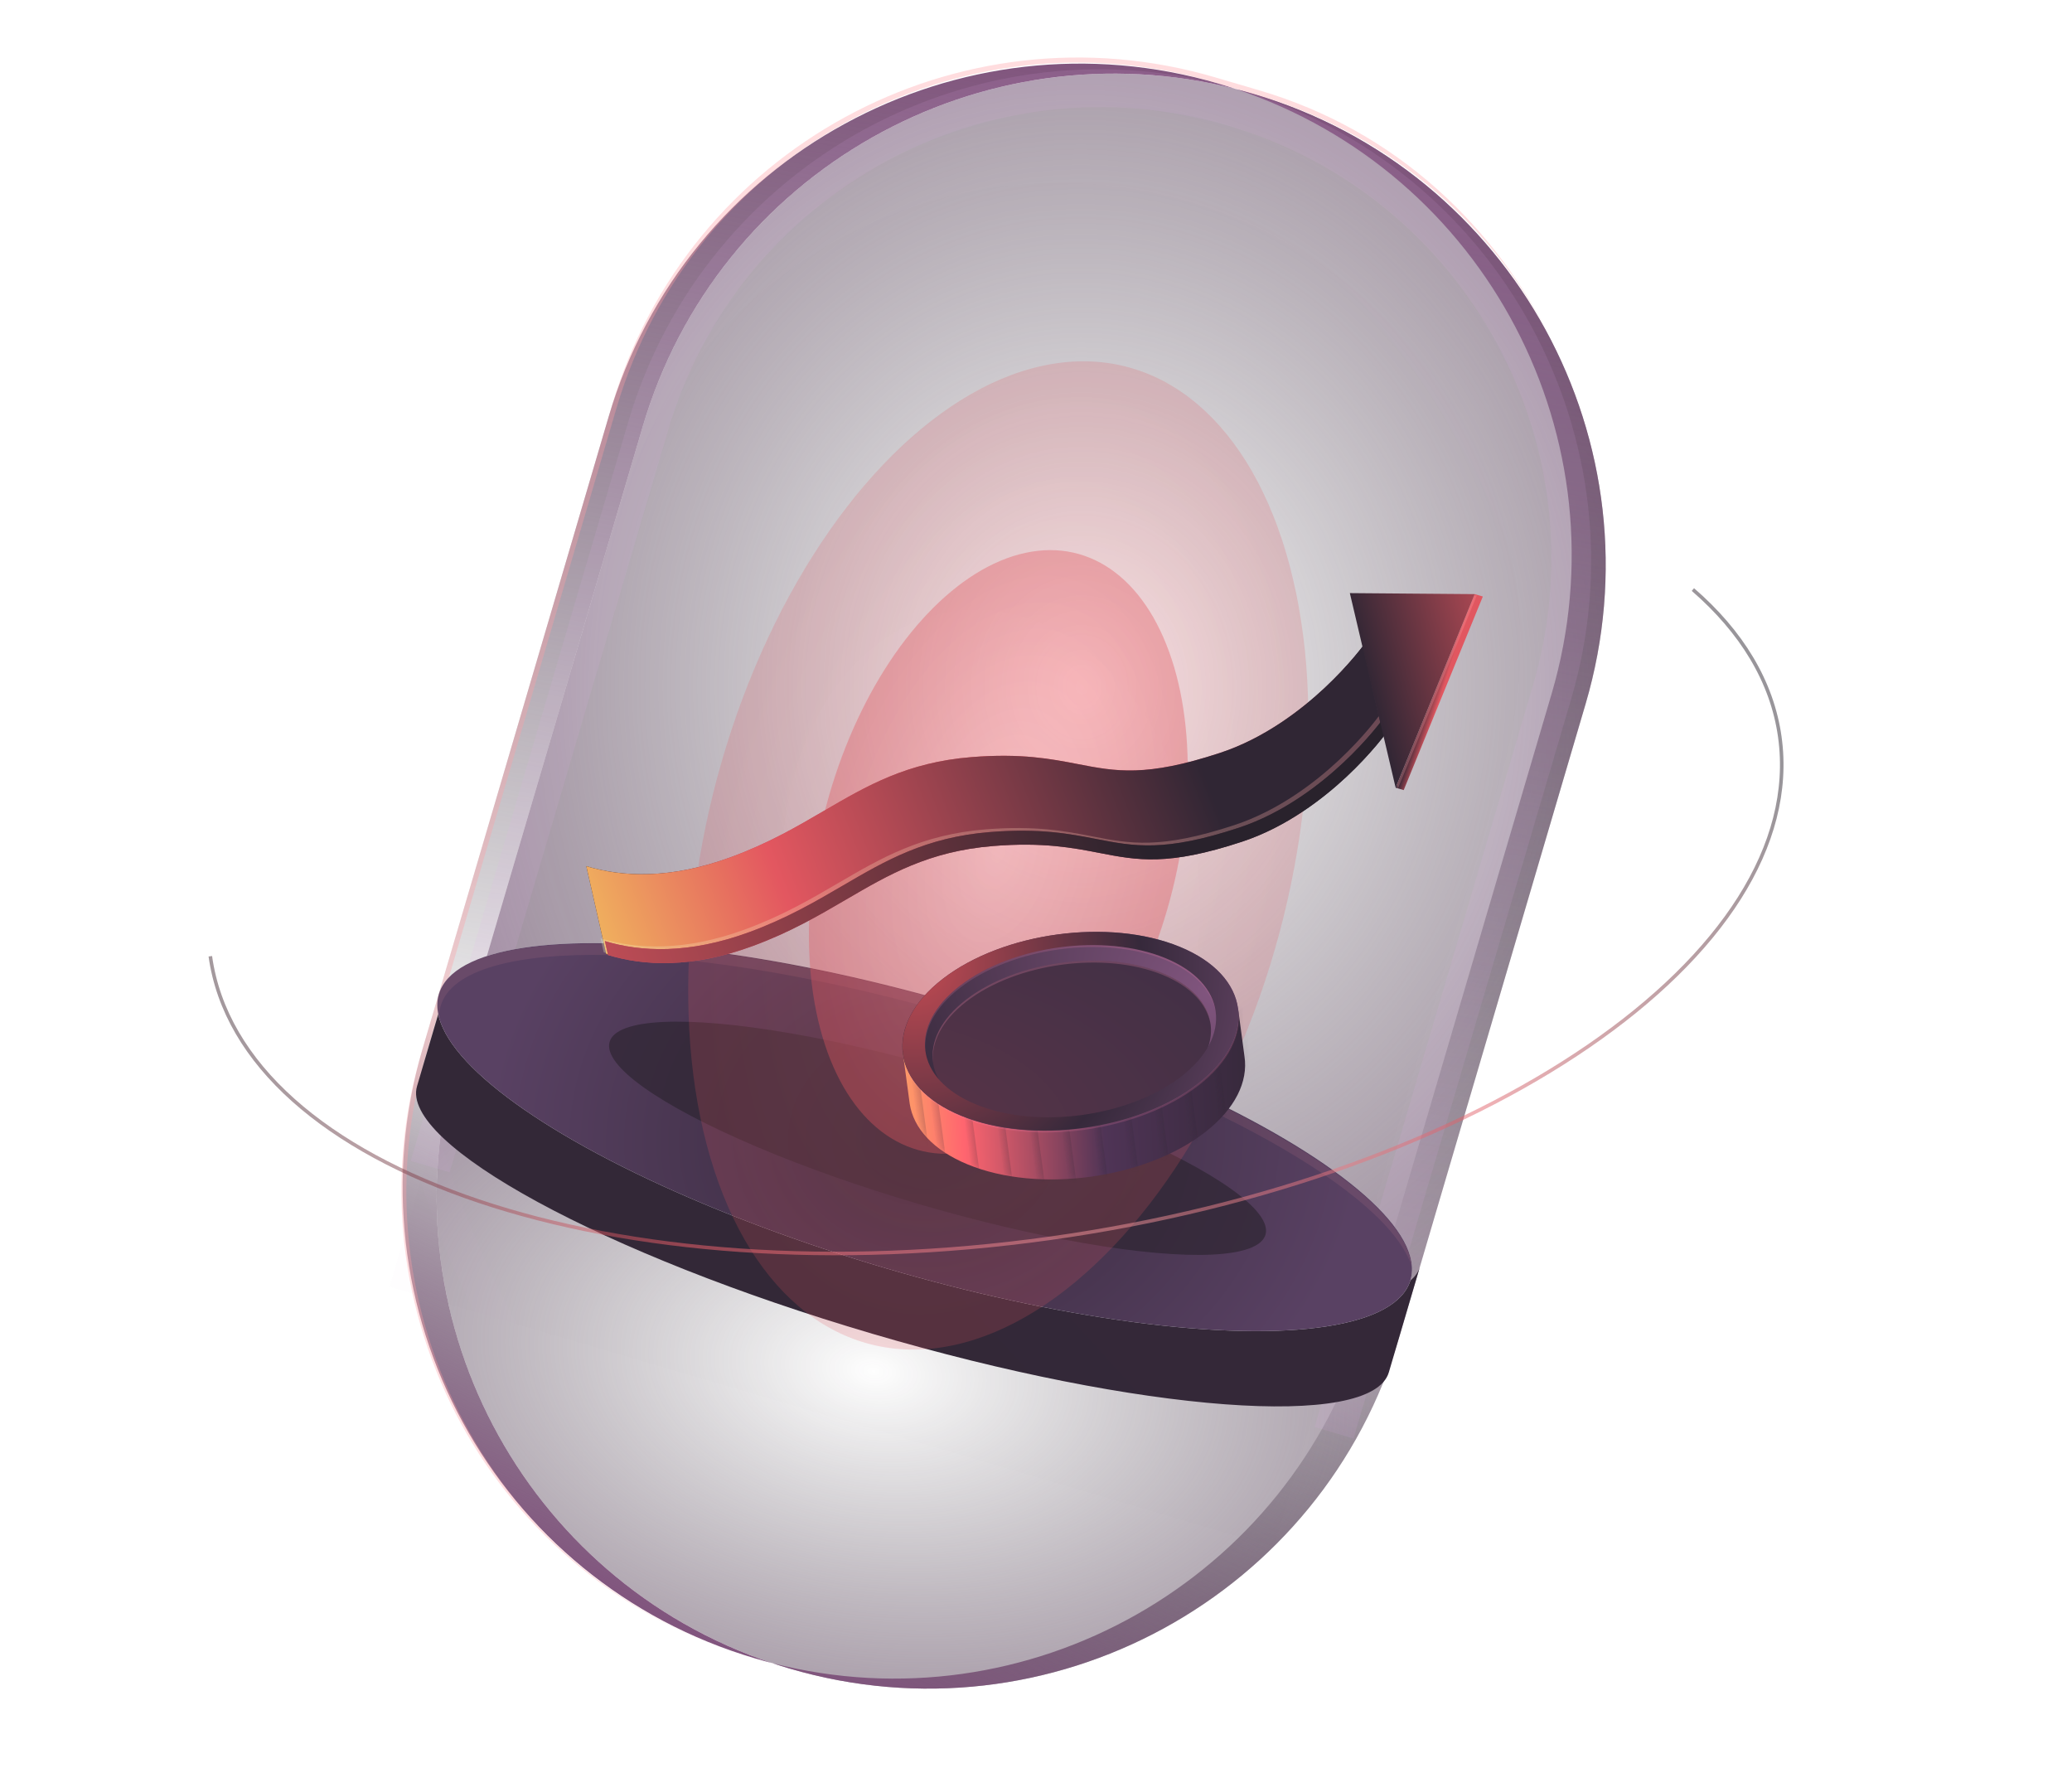 <svg fill="none" height="350" viewBox="0 0 409 350" width="409" xmlns="http://www.w3.org/2000/svg" xmlns:xlink="http://www.w3.org/1999/xlink"><filter id="a" color-interpolation-filters="sRGB" filterUnits="userSpaceOnUse" height="287.232" width="250.004" x="72.575" y="5.182"><feFlood flood-opacity="0" result="BackgroundImageFix"/><feBlend in="SourceGraphic" in2="BackgroundImageFix" mode="normal" result="shape"/><feGaussianBlur result="effect1_foregroundBlur_4_6" stdDeviation="4.25"/></filter><filter id="b" color-interpolation-filters="sRGB" filterUnits="userSpaceOnUse" height="73.697" width="157.333" x="106.36" y="187.957"><feFlood flood-opacity="0" result="BackgroundImageFix"/><feBlend in="SourceGraphic" in2="BackgroundImageFix" mode="normal" result="shape"/><feGaussianBlur result="effect1_foregroundBlur_4_6" stdDeviation="6.9"/></filter><filter id="c" color-interpolation-filters="sRGB" filterUnits="userSpaceOnUse" height="65.971" width="194.621" x="85.15" y="185.158"><feFlood flood-opacity="0" result="BackgroundImageFix"/><feBlend in="SourceGraphic" in2="BackgroundImageFix" mode="normal" result="shape"/><feGaussianBlur result="effect1_foregroundBlur_4_6" stdDeviation=".55"/></filter><filter id="d" color-interpolation-filters="sRGB" filterUnits="userSpaceOnUse" height="274.561" width="201.968" x="96.106" y="31.544"><feFlood flood-opacity="0" result="BackgroundImageFix"/><feBlend in="SourceGraphic" in2="BackgroundImageFix" mode="normal" result="shape"/><feGaussianBlur result="effect1_foregroundBlur_4_6" stdDeviation="19.863"/></filter><filter id="e" color-interpolation-filters="sRGB" filterUnits="userSpaceOnUse" height="198.641" width="154.295" x="119.937" y="68.824"><feFlood flood-opacity="0" result="BackgroundImageFix"/><feBlend in="SourceGraphic" in2="BackgroundImageFix" mode="normal" result="shape"/><feGaussianBlur result="effect1_foregroundBlur_4_6" stdDeviation="19.863"/></filter><filter id="f" color-interpolation-filters="sRGB" filterUnits="userSpaceOnUse" height="26.19" width="60.897" x="181.089" y="186.596"><feFlood flood-opacity="0" result="BackgroundImageFix"/><feBlend in="SourceGraphic" in2="BackgroundImageFix" mode="normal" result="shape"/><feGaussianBlur result="effect1_foregroundBlur_4_6" stdDeviation="1.5"/></filter><filter id="g" color-interpolation-filters="sRGB" filterUnits="userSpaceOnUse" height="38.032" width="67.302" x="177.751" y="186.015"><feFlood flood-opacity="0" result="BackgroundImageFix"/><feBlend in="SourceGraphic" in2="BackgroundImageFix" mode="normal" result="shape"/><feGaussianBlur result="effect1_foregroundBlur_4_6" stdDeviation=".26"/></filter><filter id="h" color-interpolation-filters="sRGB" filterUnits="userSpaceOnUse" height="66.978" width="158.454" x="116.452" y="124.683"><feFlood flood-opacity="0" result="BackgroundImageFix"/><feBlend in="SourceGraphic" in2="BackgroundImageFix" mode="normal" result="shape"/><feGaussianBlur result="effect1_foregroundBlur_4_6" stdDeviation="1.05"/></filter><filter id="i" color-interpolation-filters="sRGB" filterUnits="userSpaceOnUse" height="39.181" width="16.773" x="275.229" y="117.03"><feFlood flood-opacity="0" result="BackgroundImageFix"/><feBlend in="SourceGraphic" in2="BackgroundImageFix" mode="normal" result="shape"/><feGaussianBlur result="effect1_foregroundBlur_4_6" stdDeviation=".242"/></filter><linearGradient id="j"><stop offset="0" stop-color="#27212b" stop-opacity="0"/><stop offset="1" stop-color="#81557e"/></linearGradient><radialGradient id="k" cx="0" cy="0" gradientTransform="matrix(-207.393 18.44 -24.959 -280.716 195.519 175.31)" gradientUnits="userSpaceOnUse" r="1" xlink:href="#j"/><radialGradient id="l" cx="0" cy="0" gradientTransform="matrix(-216.718 4.884 -5.617 -249.235 213.508 135.591)" gradientUnits="userSpaceOnUse" r="1" xlink:href="#j"/><radialGradient id="m" cx="0" cy="0" gradientTransform="matrix(207.413 26.721 -16.509 128.147 172.431 270.682)" gradientUnits="userSpaceOnUse" r="1" xlink:href="#j"/><linearGradient id="n" gradientUnits="userSpaceOnUse" x1="312.95" x2="351.727" y1="262.99" y2="35.981"><stop offset="0" stop-color="#27212b" stop-opacity="0"/><stop offset=".997" stop-color="#81557e"/></linearGradient><linearGradient id="o" gradientUnits="userSpaceOnUse" x1="182.486" x2="138.859" xlink:href="#j" y1="224.581" y2="322.326"/><linearGradient id="p" gradientUnits="userSpaceOnUse" x1="132.118" x2="365.775" y1="251.448" y2="38.75"><stop offset="0" stop-color="#332837"/><stop offset="1" stop-color="#36293b"/></linearGradient><radialGradient id="q" cx="0" cy="0" gradientTransform="matrix(81.28 -28.675 24.131 68.4 182.486 224.58)" gradientUnits="userSpaceOnUse" r="1"><stop offset="0" stop-color="#36293b"/><stop offset="1" stop-color="#594163"/></radialGradient><linearGradient id="r"><stop offset="0" stop-color="#ff8f96"/><stop offset=".938" stop-color="#e35760"/></linearGradient><radialGradient id="s" cx="0" cy="0" gradientTransform="matrix(0 80.409 -82.468 0 82.468 80.409)" gradientUnits="userSpaceOnUse" r="1" xlink:href="#r"/><radialGradient id="t" cx="0" cy="0" gradientTransform="matrix(0 49.121 -50.379 0 50.379 49.121)" gradientUnits="userSpaceOnUse" r="1" xlink:href="#r"/><linearGradient id="u" gradientUnits="userSpaceOnUse" x1="254.221" x2="156.708" y1="200.256" y2="204.269"><stop offset="0" stop-color="#302634"/><stop offset=".38" stop-color="#4f3456"/><stop offset=".665" stop-color="#ff656f"/><stop offset="1" stop-color="#fbff5c"/></linearGradient><linearGradient id="v"><stop offset="0" stop-color="#302634"/><stop offset="1" stop-color="#302634" stop-opacity="0"/></linearGradient><linearGradient id="w" gradientUnits="userSpaceOnUse" x1="1.648" x2="-.11" xlink:href="#v" y1="15.795" y2="15.793"/><linearGradient id="x" gradientUnits="userSpaceOnUse" x1="1.648" x2="-.11" xlink:href="#v" y1="12.974" y2="12.973"/><linearGradient id="y" gradientUnits="userSpaceOnUse" x1="1.648" x2="-.11" xlink:href="#v" y1="16.547" y2="16.546"/><radialGradient id="z" cx="0" cy="0" gradientTransform="matrix(-24.301 45.294 -78.023 -41.86 39.676 7.261)" gradientUnits="userSpaceOnUse" r="1"><stop offset="0" stop-color="#81557e"/><stop offset="1" stop-color="#36293b"/></radialGradient><radialGradient id="A" cx="0" cy="0" gradientTransform="matrix(-2.994 -67.774 78.77 -3.48 8.719 63.967)" gradientUnits="userSpaceOnUse" r="1"><stop offset="0" stop-color="#5d3548"/><stop offset="1" stop-color="#423046"/></radialGradient><radialGradient id="B" cx="0" cy="0" gradientTransform="matrix(89.253 5.865 -6.175 93.975 180.437 189.723)" gradientUnits="userSpaceOnUse" r="1"><stop offset="0" stop-color="#c44b53"/><stop offset=".5" stop-color="#36293b"/><stop offset="1" stop-color="#81557e"/></radialGradient><linearGradient id="C"><stop offset="0" stop-color="#302634"/><stop offset=".278" stop-color="#c4475c"/><stop offset=".424" stop-color="#e35760"/><stop offset=".63" stop-color="#e35760"/><stop offset=".844" stop-color="#c4475c"/><stop offset="1" stop-color="#302634"/></linearGradient><linearGradient id="D" gradientUnits="userSpaceOnUse" x1="273.492" x2="124.862" xlink:href="#C" y1="128.342" y2="129.772"/><linearGradient id="E" gradientUnits="userSpaceOnUse" x1="82.01" x2="258.067" y1="181.863" y2="113.748"><stop offset="0" stop-color="#fbff5c"/><stop offset=".37" stop-color="#e35760"/><stop offset=".825" stop-color="#302634"/></linearGradient><linearGradient id="F" gradientUnits="userSpaceOnUse" x1="277.481" x2="116.559" y1="134.759" y2="184.192"><stop offset="0" stop-color="#ff9da3"/><stop offset="1" stop-color="#f2f3be"/></linearGradient><linearGradient id="G" gradientUnits="userSpaceOnUse" x1="273.858" x2="-152.815" xlink:href="#C" y1="128.569" y2="101.164"/><linearGradient id="H" gradientUnits="userSpaceOnUse" x1="-13.774" x2="268.82" y1="223.144" y2="130.145"><stop offset="0" stop-color="#fbff5c"/><stop offset=".37" stop-color="#e35760"/><stop offset=".825" stop-color="#29222c"/></linearGradient><linearGradient id="I" gradientUnits="userSpaceOnUse" x1="276.299" x2="278.686" y1="154.423" y2="155.187"><stop offset=".006" stop-color="#3b2937"/><stop offset="1" stop-color="#e15760"/></linearGradient><linearGradient id="J" gradientUnits="userSpaceOnUse" x1="270.828" x2="307.18" y1="138.674" y2="128.76"><stop offset="0" stop-color="#302634"/><stop offset="1" stop-color="#e35760"/></linearGradient><linearGradient id="K" gradientUnits="userSpaceOnUse" x1="43.711" x2="336.575" y1="222.207" y2="112.891"><stop offset="0" stop-color="#27212b"/><stop offset=".25" stop-color="#ff656f"/><stop offset=".5" stop-color="#ff9da3"/><stop offset=".75" stop-color="#df5b64"/><stop offset="1" stop-color="#27212b"/></linearGradient><mask id="L" height="34" maskUnits="userSpaceOnUse" width="68" x="178" y="199"><path d="m191.047 229.837c13.918 5.71 34.856 2.88 46.766-6.322 6.033-4.661 8.592-10.063 7.84-15.002l-1.261-9.452-66.197 8.555 1.376 10.222c.733 4.81 4.608 9.181 11.476 11.999z" fill="#a97578"/></mask><path d="m121.797 101.427c14.194-48.212 64.784-75.789 112.996-61.595 48.212 14.194 75.789 64.784 61.595 112.996l-44.905 152.527-174.591-51.401z" fill="url(#k)" fill-opacity=".01"/><path d="m126.881 84.161c15.129-51.391 69.055-80.786 120.446-65.656 51.39 15.13 80.786 69.055 65.656 120.446l-33.608 114.156-186.102-54.79z" fill="url(#l)"/><path d="m276.268 263.658c-15.13 51.39-69.055 80.786-120.446 65.656-51.391-15.13-80.786-69.055-65.656-120.446l3.107-10.552 186.103 54.789z" fill="url(#m)"/><path clip-rule="evenodd" d="m243.946 17.573c-50.354-12.901-102.267 16.322-117.065 66.587l-33.608 114.155 179.387 52.813-186.103-54.789 33.608-114.156c15.13-51.391 69.056-80.786 120.446-65.656 1.123.33 2.234.679 3.335 1.046zm0 0c1.128.289 2.255.599 3.381.93 51.39 15.13 80.786 69.055 65.656 120.446l-33.608 114.156-6.715-1.977 33.608-114.155c14.799-50.269-13.003-102.963-62.322-119.4z" fill="url(#n)" fill-rule="evenodd"/><path clip-rule="evenodd" d="m152.486 328.268c50.355 12.901 102.269-16.321 117.067-66.587l3.107-10.552-179.388-52.813 186.103 54.79-3.107 10.552c-15.13 51.391-69.055 80.786-120.446 65.656-1.122-.33-2.234-.679-3.336-1.046zm0 0c-1.127-.289-2.253-.599-3.379-.93-51.391-15.13-80.786-69.056-65.656-120.446l3.107-10.553 6.715 1.977-3.107 10.552c-14.799 50.268 13.002 102.962 62.32 119.4z" fill="url(#o)" fill-rule="evenodd"/><g filter="url(#a)"><path clip-rule="evenodd" d="m244.449 17.656c-51.391-15.13-105.317 14.266-120.446 65.656l-42.928 145.812 7.674 2.259 43.088-146.356c13.882-47.152 63.36-74.123 110.512-60.242 47.153 13.882 74.124 63.36 60.242 110.513l-43.088 146.356 7.674 2.259 42.928-145.812c15.13-51.391-14.266-105.316-65.656-120.446z" fill="#ebb1f3" fill-opacity=".11" fill-rule="evenodd"/></g><path d="m248.286 18.786-8.634-2.542c-50.331-14.818-103.145 13.972-117.962 64.303l-37.562 127.586c-14.818 50.331 13.689 104.104 64.02 118.922-50.861-14.974-79.953-68.344-64.98-119.205l37.562-127.585c14.974-50.861 68.344-79.953 119.205-64.98l8.633 2.542c27.043 7.961 46.929 27.003 58.312 50.525-11.287-23.179-31.914-41.711-58.594-49.566z" fill="#ff9da3" fill-opacity=".35"/><path clip-rule="evenodd" d="m280.219 250.228c-3.752 11.189-49.223 7.737-101.934-7.781-52.713-15.519-92.802-37.258-89.888-48.694-.001 0-.002 0-.003 0l-6.072 20.624c-3.353 11.391 36.871 33.267 89.843 48.862s98.633 19.004 101.986 7.614l6.071-20.622c-.001-.001-.001-.002-.002-.003z" fill="url(#p)" fill-rule="evenodd"/><ellipse cx="182.486" cy="224.58" fill="#d9d9d9" rx="100" ry="27" transform="matrix(.959 .282 -.282 .959 70.855 -42.395)"/><ellipse cx="182.486" cy="224.58" fill="url(#q)" rx="100" ry="27" transform="matrix(.959 .282 -.282 .959 70.855 -42.395)"/><g filter="url(#b)"><ellipse cx="185.026" cy="224.806" fill="#302634" fill-opacity=".74" rx="67.5" ry="13.5" transform="matrix(.959 .282 -.282 .959 71.022 -43.103)"/></g><g filter="url(#c)"><path clip-rule="evenodd" d="m278.671 250.029c-4.405-14.479-40.938-35.244-88.15-49.144-52.972-15.595-99.328-16.641-103.54-2.337-.262.891-.355 1.821-.285 2.785-.537-1.766-.597-3.439-.139-4.995 4.211-14.304 50.568-13.258 103.54 2.337 49.672 14.624 87.523 36.848 88.574 51.354z" fill="#ff9da3" fill-opacity=".1" fill-rule="evenodd"/></g><g filter="url(#d)"><ellipse cx="82.468" cy="80.409" fill="url(#s)" fill-opacity=".2" rx="82.468" ry="80.409" transform="matrix(.689 -.724 .283 .959 117.477 151.437)"/></g><g filter="url(#e)"><ellipse cx="50.379" cy="49.121" fill="url(#t)" fill-opacity=".38" rx="50.379" ry="49.121" transform="matrix(.689 -.724 .283 .959 148.45 157.523)"/></g><path d="m191.046 229.837c13.918 5.71 34.856 2.88 46.766-6.322 6.033-4.661 8.593-10.064 7.84-15.003l-1.261-9.452-66.197 8.555 1.376 10.222c.733 4.811 4.609 9.182 11.476 12z" fill="url(#u)"/><g fill-opacity=".2" mask="url(#L)"><path d="m0 0h1.557v32.704h-1.557z" fill="url(#w)" transform="matrix(.991 -.134 .133 .991 179.257 208.252)"/><g fill="url(#x)"><path d="m0 0h1.557v26.864h-1.557z" transform="matrix(.991 -.134 .133 .991 183.122 213.623)"/><path d="m0 0h1.557v26.864h-1.557z" transform="matrix(.991 -.134 .133 .991 186.207 213.206)"/><path d="m0 0h1.557v26.864h-1.557z" transform="matrix(.991 -.134 .133 .991 189.293 212.789)"/><path d="m0 0h1.557v26.864h-1.557z" transform="matrix(.991 -.134 .133 .991 192.379 212.372)"/><path d="m0 0h1.557v26.864h-1.557z" transform="matrix(.991 -.134 .133 .991 195.464 211.955)"/><path d="m0 0h1.557v26.864h-1.557z" transform="matrix(.991 -.134 .133 .991 198.55 211.538)"/><path d="m0 0h1.557v26.864h-1.557z" transform="matrix(.991 -.134 .133 .991 201.635 211.12)"/><path d="m0 0h1.557v26.864h-1.557z" transform="matrix(.991 -.134 .133 .991 204.722 210.703)"/><path d="m0 0h1.557v26.864h-1.557z" transform="matrix(.991 -.134 .133 .991 207.807 210.286)"/><path d="m0 0h1.557v26.864h-1.557z" transform="matrix(.991 -.134 .133 .991 210.894 209.869)"/><path d="m0 0h1.557v26.864h-1.557z" transform="matrix(.991 -.134 .133 .991 213.979 209.452)"/><path d="m0 0h1.557v26.864h-1.557z" transform="matrix(.991 -.134 .133 .991 217.065 209.035)"/><path d="m0 0h1.557v26.864h-1.557z" transform="matrix(.991 -.134 .133 .991 220.15 208.618)"/><path d="m0 0h1.557v26.864h-1.557z" transform="matrix(.991 -.134 .133 .991 223.236 208.2)"/><path d="m0 0h1.557v26.864h-1.557z" transform="matrix(.991 -.134 .133 .991 226.321 207.784)"/><path d="m0 0h1.557v26.864h-1.557z" transform="matrix(.991 -.134 .133 .991 229.407 207.366)"/><path d="m0 0h1.557v26.864h-1.557z" transform="matrix(.991 -.134 .133 .991 232.493 206.949)"/><path d="m0 0h1.557v26.864h-1.557z" transform="matrix(.991 -.134 .133 .991 235.579 206.532)"/><path d="m0 0h1.557v26.864h-1.557z" transform="matrix(.991 -.134 .133 .991 238.664 206.115)"/><path d="m0 0h1.557v26.864h-1.557z" transform="matrix(.991 -.134 .133 .991 241.75 205.698)"/></g><path d="m0 0h1.557v34.262h-1.557z" fill="url(#y)" transform="matrix(.991 -.134 .133 .991 243.848 197.95)"/></g><ellipse cx="27.246" cy="27.246" fill="url(#z)" rx="27.246" ry="27.246" transform="matrix(.925 .38 -.792 .612 207.677 176.527)"/><ellipse cx="22.554" cy="22.597" fill="url(#A)" rx="22.554" ry="22.597" transform="matrix(.925 .38 -.792 .612 208.591 183.474)"/><g filter="url(#f)"><path clip-rule="evenodd" d="m238.986 202.304c-.622-3.964-3.822-7.563-9.481-9.884-11.521-4.727-28.868-2.373-38.746 5.259-4.869 3.762-7.014 8.104-6.558 12.107-.644-4.108 1.48-8.609 6.506-12.493 9.878-7.632 27.225-9.986 38.746-5.259 5.842 2.397 9.064 6.154 9.533 10.27z" fill="#ff93ba" fill-opacity=".22" fill-rule="evenodd"/></g><path d="m236.514 213.87c-11.91 9.202-32.848 12.032-46.766 6.321-13.918-5.71-15.546-17.8-3.636-27.002s32.848-12.032 46.766-6.321 15.546 17.8 3.636 27.002zm-47.037-19.3c-10.32 7.973-8.91 18.448 3.15 23.397 12.06 4.948 30.202 2.496 40.522-5.478 10.32-7.973 8.909-18.448-3.15-23.397-12.06-4.948-30.202-2.496-40.522 5.478z" fill="url(#B)"/><g filter="url(#g)"><path clip-rule="evenodd" d="m189.746 220.19c13.918 5.711 34.856 2.88 46.766-6.321 5.88-4.543 8.461-9.79 7.891-14.626.757 4.941-1.802 10.347-7.839 15.011-11.91 9.202-32.848 12.032-46.766 6.322-7.046-2.891-10.942-7.417-11.526-12.376.736 4.807 4.611 9.174 11.474 11.99zm-7.059-12.588c-.669-4.288 1.547-8.983 6.788-13.033 10.32-7.973 28.463-10.425 40.522-5.477 6.118 2.51 9.495 6.443 9.991 10.749-.648-4.155-4.004-7.928-9.939-10.363-12.059-4.948-30.201-2.496-40.521 5.477-5.085 3.929-7.322 8.464-6.841 12.647z" fill="#ff84b1" fill-opacity=".18" fill-rule="evenodd"/></g><path d="m144.234 169.193c-11.952 4.39-21.437 3.906-28.505 1.757l3.929 17.317c7.067 2.148 16.553 2.632 28.505-1.757 7.408-2.721 13.023-6.001 18.451-9.173l.017-.01c8.411-4.915 16.357-9.556 29.062-10.576 9.833-.79 15.742.355 20.955 1.366h.002c7.53 1.462 13.479 2.615 28.124-2.207 8.84-2.91 16.109-8.584 20.65-12.833 4.909-4.591 7.776-8.554 7.862-8.673l.002-.002-3.931-17.316-.001.002c-.086.119-2.954 4.081-7.862 8.673-4.542 4.248-11.81 9.923-20.65 12.833-14.643 4.82-20.591 3.667-28.123 2.207l-.001-.001c-5.213-1.01-11.122-2.156-20.957-1.366-12.704 1.019-20.65 5.661-29.061 10.576l-.004.002c-5.433 3.174-11.051 6.457-18.464 9.181z" fill="url(#D)"/><path d="m144.234 169.193c-11.952 4.39-21.437 3.906-28.505 1.757l3.929 17.317c7.067 2.148 16.553 2.632 28.505-1.757 7.408-2.721 13.023-6.001 18.451-9.173l.017-.01c8.411-4.915 16.357-9.556 29.062-10.576 9.833-.79 15.742.355 20.955 1.366h.002c7.53 1.462 13.479 2.615 28.124-2.207 8.84-2.91 16.109-8.584 20.65-12.833 4.909-4.591 7.776-8.554 7.862-8.673l.002-.002-3.931-17.316-.001.002c-.086.119-2.954 4.081-7.862 8.673-4.542 4.248-11.81 9.923-20.65 12.833-14.643 4.82-20.591 3.667-28.123 2.207l-.001-.001c-5.213-1.01-11.122-2.156-20.957-1.366-12.704 1.019-20.65 5.661-29.061 10.576l-.004.002c-5.433 3.174-11.051 6.457-18.464 9.181z" fill="url(#E)"/><g filter="url(#h)"><path clip-rule="evenodd" d="m118.552 185.213c7.065 2.144 16.546 2.624 28.488-1.762 7.408-2.721 13.023-6.001 18.451-9.173h.001l.016-.01c8.411-4.915 16.357-9.556 29.062-10.576 9.833-.79 15.742.356 20.955 1.366l.002.001c7.531 1.461 13.479 2.614 28.125-2.208 8.839-2.909 16.108-8.584 20.649-12.833 4.909-4.591 7.776-8.554 7.862-8.673l.002-.002-3.301-14.545c.004-.006.007-.01.009-.013l.002-.002 3.93 17.316-.002.002v.001c-.089.123-2.956 4.083-7.861 8.672-4.541 4.249-11.811 9.923-20.65 12.833-14.645 4.822-20.594 3.669-28.125 2.207h-.002c-5.212-1.011-11.122-2.156-20.955-1.366-12.705 1.02-20.65 5.661-29.062 10.576l-.016.01c-5.429 3.172-11.044 6.452-18.452 9.173-11.951 4.39-21.437 3.905-28.504 1.757z" fill="url(#F)" fill-opacity=".29" fill-rule="evenodd"/></g><path clip-rule="evenodd" d="m119.4 185.742c7.066 2.144 16.546 2.625 28.489-1.762 7.408-2.721 13.022-6.001 18.451-9.172l.017-.01c8.411-4.915 16.357-9.557 29.062-10.577 9.833-.79 15.742.356 20.955 1.366l.002.001c7.53 1.461 13.479 2.614 28.124-2.207 8.84-2.91 16.109-8.585 20.65-12.834 4.909-4.591 7.776-8.554 7.862-8.672l.002-.003-3.302-14.545c.005-.006.008-.01.01-.012v-.001l.002-.002 3.93 17.316-.002.003c-.089.123-2.956 4.084-7.862 8.672-4.541 4.249-11.81 9.924-20.65 12.834-14.645 4.821-20.593 3.668-28.124 2.207l-.002-.001c-5.213-1.01-11.122-2.156-20.955-1.366-12.705 1.02-20.651 5.662-29.062 10.577l-.017.009c-5.428 3.172-11.043 6.452-18.451 9.173-11.952 4.39-21.437 3.905-28.505 1.757z" fill="url(#G)" fill-rule="evenodd"/><path clip-rule="evenodd" d="m119.4 185.742c7.066 2.144 16.546 2.625 28.489-1.762 7.408-2.721 13.022-6.001 18.451-9.172l.017-.01c8.411-4.915 16.357-9.557 29.062-10.577 9.833-.79 15.742.356 20.955 1.366l.002.001c7.53 1.461 13.479 2.614 28.124-2.207 8.84-2.91 16.109-8.585 20.65-12.834 4.909-4.591 7.776-8.554 7.862-8.672l.002-.003-3.302-14.545c.005-.006.008-.01.01-.012v-.001l.002-.002 3.93 17.316-.002.003c-.089.123-2.956 4.084-7.862 8.672-4.541 4.249-11.81 9.924-20.65 12.834-14.645 4.821-20.593 3.668-28.124 2.207l-.002-.001c-5.213-1.01-11.122-2.156-20.955-1.366-12.705 1.02-20.651 5.662-29.062 10.577l-.017.009c-5.428 3.172-11.043 6.452-18.451 9.173-11.952 4.39-21.437 3.905-28.505 1.757z" fill="url(#H)" fill-rule="evenodd"/><path d="m291.105 117.262 1.598.471-15.617 38.208-1.598-.472z" fill="url(#I)"/><path d="m291.109 117.264-15.618 38.205-9.039-38.406z" fill="url(#J)"/><g filter="url(#i)"><path clip-rule="evenodd" d="m275.713 154.926.189.801 15.615-38.209-.514-.004z" fill="#ff9da3" fill-opacity=".29" fill-rule="evenodd"/></g><path d="m41.517 188.737c5.968 42.704 80.159 67.63 165.709 55.673 85.551-11.956 150.065-56.267 144.097-98.971-1.534-10.975-7.574-20.776-17.156-29.079" opacity=".48" stroke="url(#K)" stroke-width=".7"/></svg>